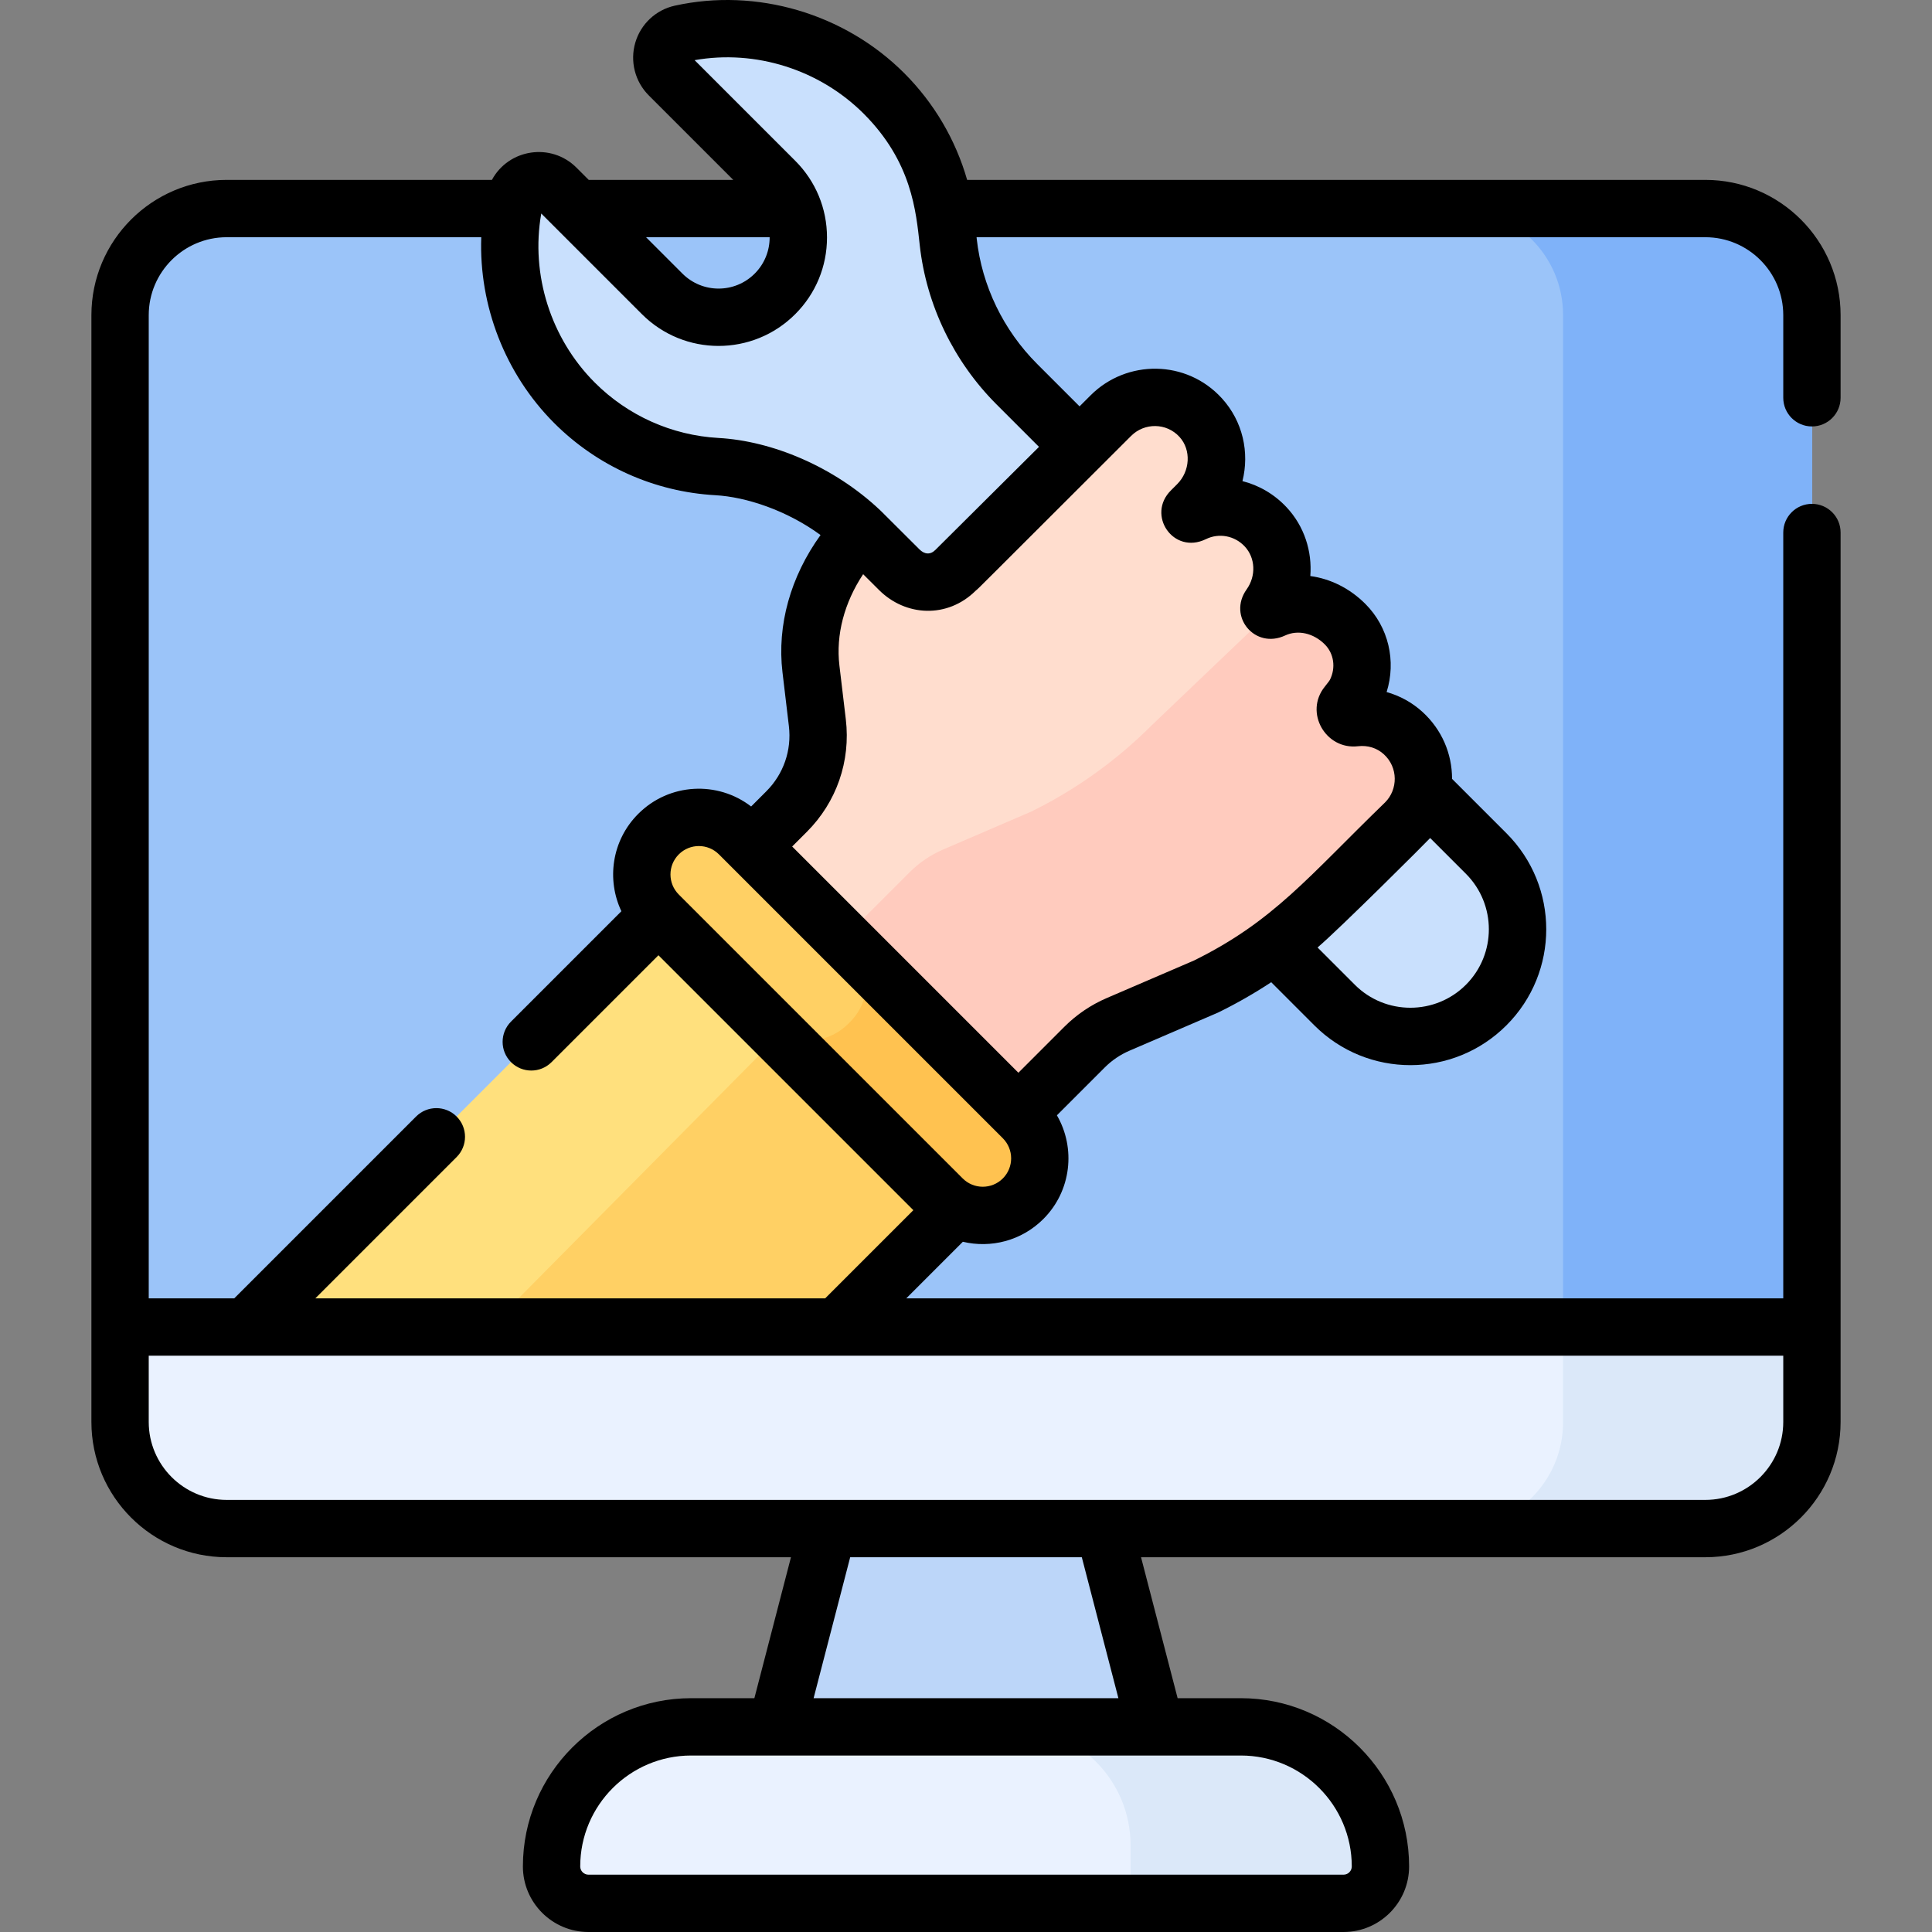 <?xml version="1.0" encoding="UTF-8" standalone="no"?>
<!DOCTYPE svg PUBLIC "-//W3C//DTD SVG 1.1//EN" "http://www.w3.org/Graphics/SVG/1.1/DTD/svg11.dtd">
<svg width="100%" height="100%" viewBox="0 0 512 512" version="1.1" xmlns="http://www.w3.org/2000/svg" xmlns:xlink="http://www.w3.org/1999/xlink" xml:space="preserve" xmlns:serif="http://www.serif.com/" style="fill-rule:evenodd;clip-rule:evenodd;stroke-linejoin:round;stroke-miterlimit:2;">
    <rect x="0" y="0" width="512" height="512" fill="#808080" stroke="none"/>
    <g>
        <g>
            <g>
                <g>
                    <g>
                        <g>
                            <path d="M451.999,405.149L60.001,405.149C44.394,405.149 31.742,392.497 31.742,376.89L31.742,83.467C31.742,67.86 44.394,55.208 60.001,55.208L452,55.208C467.607,55.208 480.259,67.86 480.259,83.467L480.259,376.89C480.259,392.497 467.607,405.149 451.999,405.149Z" style="fill:rgb(155,196,249);fill-rule:nonzero;"/>
                            <path d="M312.296,481.107L199.704,481.107L225.054,383.442L286.946,383.442L312.296,481.107Z" style="fill:rgb(188,214,249);fill-rule:nonzero;"/>
                            <path d="M356.089,504.5L155.911,504.5C150.509,504.5 146.13,500.121 146.13,494.719C146.13,474.282 162.698,457.714 183.135,457.714L328.864,457.714C349.301,457.714 365.869,474.282 365.869,494.719C365.869,500.121 361.49,504.5 356.089,504.5Z" style="fill:rgb(234,242,255);fill-rule:nonzero;"/>
                            <path d="M328.864,457.714L268.312,457.714C285.6,457.714 299.615,471.729 299.615,489.017L299.615,504.5L356.088,504.5C361.49,504.5 365.869,500.121 365.869,494.719C365.869,474.282 349.302,457.714 328.864,457.714Z" style="fill:rgb(219,232,249);fill-rule:nonzero;"/>
                            <path d="M451.999,55.208L385.97,55.208C401.577,55.208 414.229,67.86 414.229,83.467L414.229,376.89C414.229,392.497 401.577,405.149 385.97,405.149L451.999,405.149C467.606,405.149 480.258,392.497 480.258,376.89L480.258,83.467C480.259,67.86 467.607,55.208 451.999,55.208Z" style="fill:rgb(127,178,249);fill-rule:nonzero;"/>
                            <path d="M31.741,351.716L31.741,376.89C31.741,392.497 44.393,405.149 60,405.149L451.999,405.149C467.606,405.149 480.259,392.497 480.259,376.89L480.259,351.716L31.741,351.716Z" style="fill:rgb(234,242,255);fill-rule:nonzero;"/>
                            <path d="M414.23,351.716L414.23,376.89C414.23,392.497 401.578,405.149 385.971,405.149L452,405.149C467.607,405.149 480.26,392.497 480.26,376.89L480.26,351.716L414.23,351.716Z" style="fill:rgb(219,232,249);fill-rule:nonzero;"/>
                        </g>
                    </g>
                </g>
            </g>
            <g>
                <g>
                    <g>
                        <g>
                            <path d="M234.249,24.684C219.703,10.138 199.132,4.711 180.433,8.845C175.419,9.954 173.643,16.204 177.274,19.835L205.36,47.92C213.619,56.179 213.619,69.568 205.36,77.827C197.101,86.086 183.712,86.086 175.453,77.827L147.368,49.742C143.737,46.111 137.487,47.887 136.378,52.901C132.243,71.6 137.671,92.171 152.217,106.717C162.712,117.212 176.228,122.844 189.965,123.613C190.41,123.638 190.971,123.689 191.628,123.762C205.887,125.34 219.16,131.808 229.304,141.952L353.717,266.365C364.813,277.461 382.802,277.461 393.898,266.365C404.994,255.269 404.994,237.28 393.898,226.184L269.484,101.771C259.34,91.627 252.872,78.354 251.294,64.095C251.221,63.438 251.17,62.877 251.145,62.432C250.376,48.695 244.744,35.179 234.249,24.684Z" style="fill:rgb(201,224,253);fill-rule:nonzero;"/>
                        </g>
                        <path d="M371.872,194.244C368.278,190.973 363.584,189.673 359.046,190.201C358.388,190.277 357.729,190.073 357.267,189.598L357.145,189.472C356.42,188.725 356.364,187.554 357.02,186.746C357.806,185.778 358.771,184.523 359.183,183.723C362.238,177.794 361.435,170.335 356.508,165.396C351.102,159.976 343.574,158.626 337.389,161.505C337.154,161.614 336.629,161.775 336.417,161.519C336.196,161.253 336.437,160.788 336.58,160.588C341.097,154.264 340.897,145.424 335.447,139.598C330.365,134.165 322.529,132.952 316.256,136.026C316.185,136.061 315.677,136.314 315.504,136.104C315.229,135.769 315.691,135.312 315.691,135.312L317.347,133.656C323.609,127.394 324.19,117.191 318.229,110.642C311.869,103.655 301.018,103.49 294.413,110.095L254.425,150.018C254.118,150.325 253.799,150.608 253.472,150.868L253.269,151.07C248.96,155.379 242.604,155.254 238.297,150.944L228.1,140.779C218.78,150.644 213.29,163.748 214.894,177.244L216.592,191.52C217.625,200.208 214.617,208.89 208.431,215.076L164.608,258.899L235.328,329.619L287.425,277.522C289.983,274.964 293.005,272.915 296.328,271.485L319.625,261.462C331.438,255.655 342.214,247.944 351.522,238.636L372.447,218.04C379.052,211.434 378.861,200.605 371.872,194.244Z" style="fill:rgb(255,221,206);fill-rule:nonzero;"/>
                        <g>
                            <path d="M371.872,194.244C368.278,190.973 363.584,189.673 359.046,190.201C358.388,190.277 357.729,190.073 357.267,189.598L357.145,189.472C356.42,188.725 356.364,187.554 357.02,186.746C357.806,185.778 358.771,184.523 359.183,183.723C362.238,177.794 361.435,170.335 356.508,165.396C351.102,159.976 343.574,158.626 337.389,161.505L305.156,192.271C295.849,201.578 285.072,209.29 273.259,215.097L249.962,225.12C246.638,226.55 243.617,228.598 241.059,231.157L223.524,248.692C223.524,248.692 235.761,260.929 224.775,271.335C219.925,276.185 212.601,277.053 206.865,273.939L193.322,287.616L235.326,329.62L287.423,277.523C289.981,274.965 293.003,272.916 296.326,271.486L319.623,261.463C331.436,255.656 342.212,247.945 351.52,238.637L372.445,218.041C379.052,211.434 378.861,200.605 371.872,194.244Z" style="fill:rgb(255,203,190);fill-rule:nonzero;"/>
                        </g>
                    </g>
                </g>
            </g>
            <g>
                <g>
                    <path d="M221.818,351.715L268.974,304.56L190.645,226.231L65.161,351.715L221.818,351.715Z" style="fill:rgb(255,224,125);fill-rule:nonzero;"/>
                </g>
                <g>
                    <path d="M224.775,271.333C219.925,276.183 212.601,277.051 206.865,273.937L129.851,351.715L221.818,351.715L268.974,304.559L228.979,264.564C228.404,266.813 227.117,269.115 224.775,271.333Z" style="fill:rgb(255,208,100);fill-rule:nonzero;"/>
                </g>
                <g>
                    <path d="M174.486,221.045C168.579,226.952 168.579,236.53 174.486,242.437L249.749,317.7C255.656,323.607 265.233,323.607 271.141,317.7C277.048,311.793 277.048,302.216 271.141,296.308L195.878,221.045C189.971,215.138 180.394,215.138 174.486,221.045Z" style="fill:rgb(255,208,100);fill-rule:nonzero;"/>
                </g>
            </g>
            <g>
                <path d="M223.524,248.691C223.524,248.691 235.761,260.928 224.775,271.334C219.925,276.184 212.601,277.052 206.865,273.938L206.428,274.379L249.748,317.699C255.655,323.606 265.233,323.606 271.14,317.699C277.047,311.792 277.047,302.215 271.14,296.307L223.524,248.691Z" style="fill:rgb(255,194,80);fill-rule:nonzero;"/>
            </g>
        </g>
        <g>
            <path d="M480.18,113.011C484.376,113.011 487.777,109.61 487.777,105.414L487.777,83.518C487.777,63.752 471.696,47.672 451.931,47.672L256.3,47.672C253.26,37.06 247.563,27.319 239.628,19.384C223.807,3.561 200.507,-3.29 178.82,1.505C173.808,2.613 169.799,6.369 168.357,11.308C166.908,16.274 168.277,21.627 171.93,25.281L194.321,47.672L156.016,47.672L152.776,44.432C146.075,37.731 134.833,39.412 130.362,47.672L60.07,47.672C40.304,47.672 24.224,63.752 24.224,83.518L24.224,376.838C24.224,396.604 40.305,412.684 60.07,412.684L209.613,412.684L199.918,450.037L183.162,450.037C158.575,450.037 138.573,470.039 138.573,494.625C138.573,504.205 146.367,512 155.947,512L356.054,512C365.634,512 373.428,504.205 373.428,494.625C373.428,470.039 353.426,450.037 328.839,450.037L312.083,450.037L302.387,412.684L451.93,412.684C471.696,412.684 487.776,396.604 487.776,376.838L487.776,141.124C487.776,136.928 484.375,133.527 480.179,133.527C475.983,133.527 472.582,136.928 472.582,141.124L472.582,344.075L240.171,344.075L255.165,329.081C262.55,330.83 270.673,328.874 276.507,323.04C283.94,315.607 285.134,304.262 280.092,295.57L292.784,282.877C294.669,280.993 296.866,279.503 299.315,278.449C325.071,267.364 322.668,268.408 322.953,268.268C327.777,265.897 332.427,263.235 336.884,260.298L348.309,271.725C362.378,285.793 385.149,285.795 399.219,271.724C413.287,257.657 413.289,234.884 399.219,220.814L384.813,206.408C384.811,199.717 382.093,193.326 376.943,188.639C374.219,186.16 370.969,184.385 367.469,183.401C370.047,175.197 367.995,166.215 361.849,160.052C357.701,155.894 352.565,153.376 347.246,152.656C347.766,146.093 345.638,139.437 340.964,134.44C337.698,130.948 333.624,128.602 329.264,127.5C331.157,119.919 329.374,111.669 323.821,105.568C314.416,95.236 298.562,95.225 289.029,104.76L286.095,107.69L274.85,96.445C265.903,87.497 260.219,75.733 258.846,63.317C258.829,63.159 258.812,63.008 258.798,62.866L451.93,62.866C463.318,62.866 472.583,72.131 472.583,83.518L472.583,105.414C472.583,109.61 475.984,113.011 480.18,113.011ZM203.965,62.866C203.982,66.356 202.662,69.851 200.006,72.508C194.702,77.812 186.136,77.791 180.853,72.508L171.211,62.866L203.965,62.866ZM328.839,465.231C345.047,465.231 358.234,478.418 358.234,494.625C358.234,495.828 357.256,496.806 356.054,496.806L155.946,496.806C154.744,496.806 153.765,495.828 153.765,494.625C153.765,478.417 166.952,465.231 183.16,465.231L328.839,465.231ZM215.614,450.037L225.309,412.684L286.69,412.684L296.386,450.037L215.614,450.037ZM472.583,359.269L472.583,376.838C472.583,388.225 463.318,397.49 451.93,397.49L60.069,397.49C48.681,397.49 39.416,388.225 39.416,376.838L39.416,359.269L472.583,359.269ZM218.683,344.075L83.569,344.075L121.01,306.634C123.977,303.666 123.977,298.857 121.01,295.89C118.043,292.924 113.233,292.924 110.267,295.89L62.081,344.076L39.417,344.076L39.417,83.518C39.417,72.131 48.682,62.866 60.07,62.866L127.539,62.866C126.896,80.974 133.842,99.092 146.882,112.132C158.298,123.548 173.456,130.332 189.567,131.235C197.775,131.695 208.543,135.265 217.453,141.79C209.521,152.767 205.881,165.666 207.366,178.16L209.063,192.431C209.826,198.844 207.644,205.142 203.076,209.709L199.058,213.728C190.218,206.903 177.373,207.448 169.146,215.676C162.015,222.805 160.762,233.255 164.675,241.485L135.424,270.736C132.457,273.704 132.457,278.513 135.424,281.48C138.392,284.447 143.201,284.446 146.167,281.48L174.494,253.153L242.051,320.709L218.683,344.075ZM265.763,312.296C262.816,315.241 258.057,315.229 255.123,312.295L179.887,237.059C176.947,234.12 176.946,229.359 179.886,226.419C179.887,226.419 179.887,226.419 179.887,226.418C182.829,223.477 187.586,223.477 190.527,226.419C198.12,234.012 260.347,296.242 265.763,301.654C268.697,304.589 268.697,309.362 265.763,312.296ZM379.007,222.087L388.477,231.557C396.589,239.668 396.589,252.868 388.477,260.979C380.365,269.089 367.167,269.09 359.054,260.98L349.168,251.094C355.016,246.132 378.368,222.832 379.007,222.087ZM299.771,115.507C303.278,112 309.122,111.987 312.588,115.796C315.711,119.226 315.425,124.843 311.953,128.316L310.329,129.939C303.741,136.451 310.934,147.093 319.576,142.88C323.056,141.175 327.192,141.955 329.87,144.819C332.704,147.848 332.913,152.633 330.365,156.201C325.268,163.351 332.558,172.157 340.566,168.414C343.954,166.84 348.086,167.767 351.093,170.781C353.514,173.208 354.046,176.98 352.427,180.19C352.349,180.314 351.999,180.847 351.085,181.973C345.58,188.757 351.282,198.762 359.886,197.76C362.465,197.46 364.89,198.211 366.717,199.875C370.587,203.397 370.473,209.231 367.076,212.629C346.686,232.377 337.584,244.1 316.421,254.548L293.312,264.49C289.087,266.308 285.296,268.878 282.042,272.131L269.886,284.288L209.934,224.336L213.819,220.451C221.7,212.569 225.466,201.702 224.15,190.634L222.453,176.363C221.485,168.221 223.747,159.707 228.743,152.166L232.93,156.339C239.983,163.395 251.091,163.959 258.573,156.535C259.765,155.536 257.59,157.585 299.771,115.507ZM264.108,107.188L275.344,118.424C224.866,168.632 262.413,131.286 247.897,145.725C246.524,147.099 244.974,146.899 243.666,145.59L233.473,135.428C233.382,135.338 233.289,135.249 233.194,135.164C220.935,123.595 204.539,116.85 190.412,116.064C178.04,115.371 166.396,110.159 157.624,101.387C145.94,89.703 140.602,72.746 143.425,56.679C143.431,56.648 143.437,56.616 143.442,56.585C152.964,66.107 159.843,72.987 170.108,83.252C181.339,94.483 199.516,94.484 210.748,83.252C216.176,77.824 219.165,70.607 219.165,62.932C219.165,55.256 216.176,48.039 210.748,42.611L184.082,15.945C200.177,13.082 217.178,18.421 228.884,30.128C241.666,42.91 242.751,56.024 243.744,64.989C245.497,80.821 252.729,95.807 264.108,107.188Z" style="fill-rule:nonzero;"/>
        </g>
    </g>
</svg>
